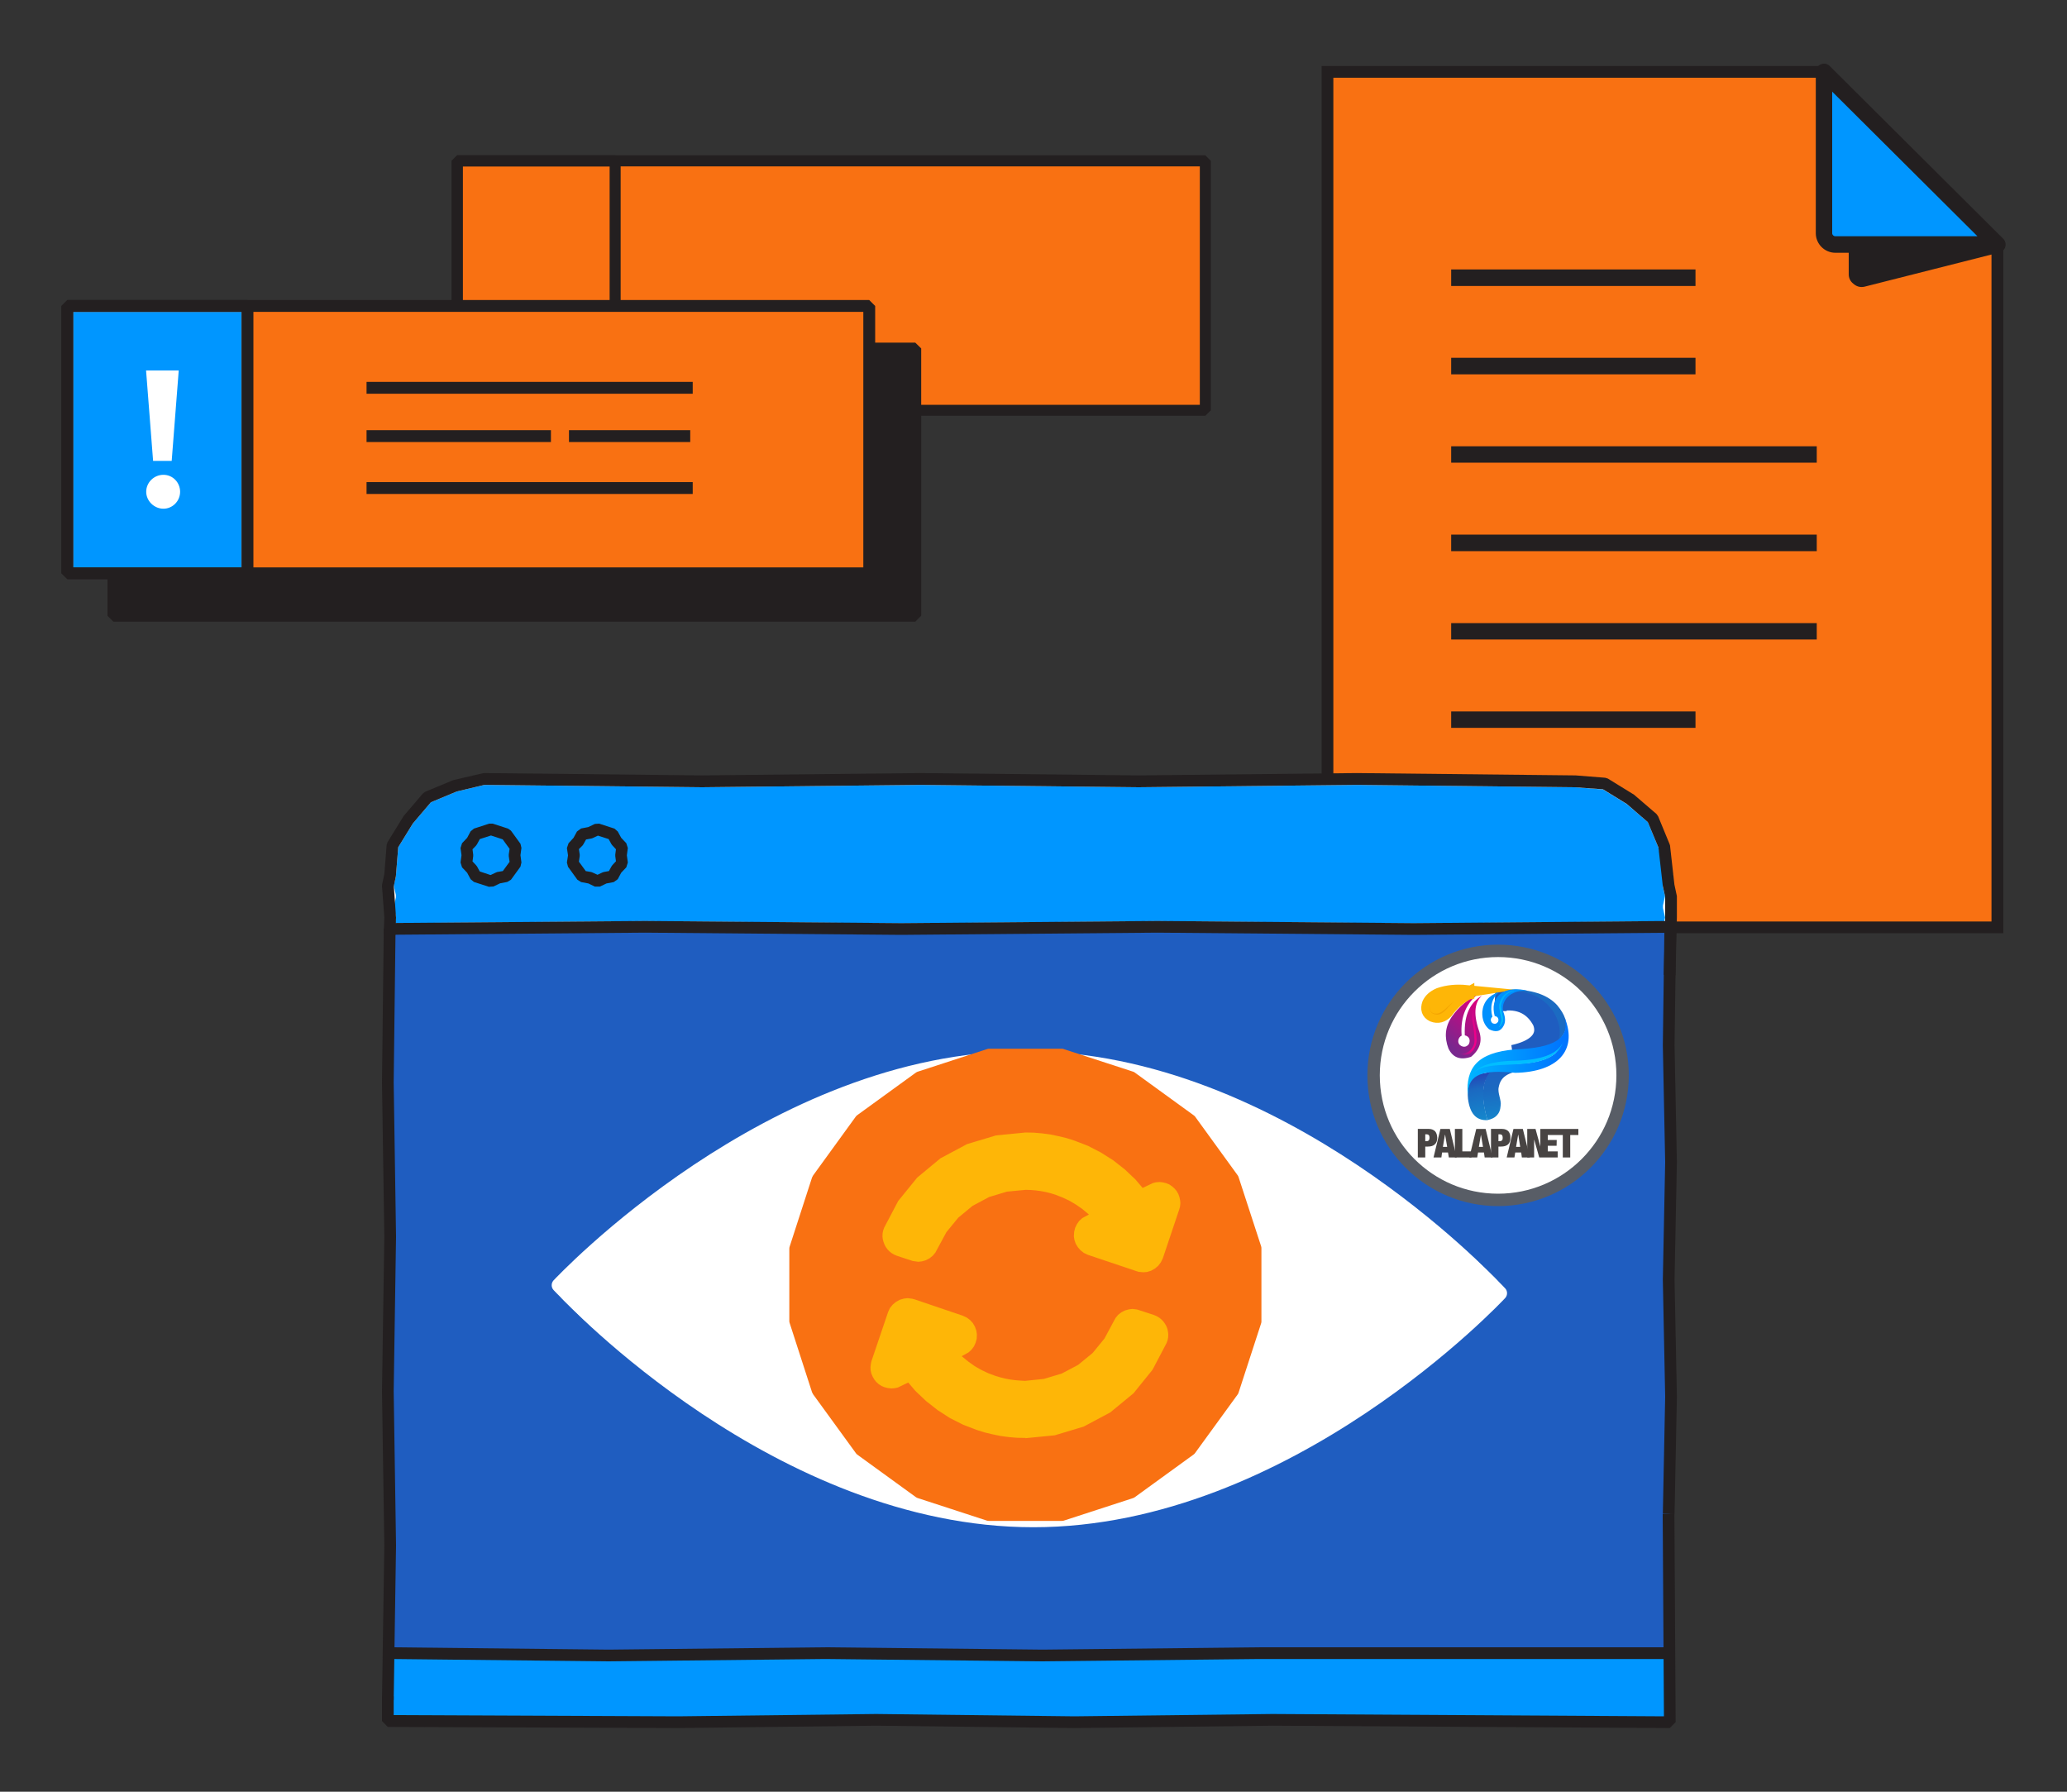 <svg xmlns="http://www.w3.org/2000/svg" xmlns:xlink="http://www.w3.org/1999/xlink" xmlns:xodm="http://www.corel.com/coreldraw/odm/2003" xml:space="preserve" width="150px" height="130px" style="shape-rendering:geometricPrecision; text-rendering:geometricPrecision; image-rendering:optimizeQuality; fill-rule:evenodd; clip-rule:evenodd" viewBox="0 0 150 130"><rect x="0" y="0" width="150" height="130" fill="#333333" stroke="none"/> <defs>  <style type="text/css">       .str0 {stroke:#585D66;stroke-width:0.9;stroke-miterlimit:22.926}    .str1 {stroke:#1F5DC0;stroke-width:0.9;stroke-miterlimit:10}    .str2 {stroke:#FEB607;stroke-width:0.9;stroke-miterlimit:22.926}    .str3 {stroke:#00C8F8;stroke-width:0.02;stroke-miterlimit:22.926}    .fil18 {fill:none}    .fil21 {fill:#484443}    .fil16 {fill:#0090FD}    .fil20 {fill:#01BEFF}    .fil8 {fill:#1B6BC2}    .fil9 {fill:#1F5DC0}    .fil12 {fill:#F4A502}    .fil22 {fill:#484443;fill-rule:nonzero}    .fil2 {fill:#0096FF;fill-rule:nonzero}    .fil4 {fill:#1F5DC0;fill-rule:nonzero}    .fil1 {fill:#231F20;fill-rule:nonzero}    .fil0 {fill:#F97112;fill-rule:nonzero}    .fil5 {fill:#FEB607;fill-rule:nonzero}    .fil3 {fill:white;fill-rule:nonzero}    .fil6 {fill:white}    .fil13 {fill:url(#id0)}    .fil7 {fill:url(#id1)}    .fil14 {fill:url(#id2)}    .fil10 {fill:url(#id3)}    .fil11 {fill:url(#id4)}    .fil17 {fill:url(#id5)}    .fil19 {fill:url(#id6)}    .fil15 {fill:url(#id7)}     </style>  <linearGradient id="id0" gradientUnits="userSpaceOnUse" x1="105.33" y1="75.37" x2="107.31" y2="74.16">   <stop offset="0" style="stop-opacity:1; stop-color:#81258F"></stop>   <stop offset="0.4" style="stop-opacity:1; stop-color:#F1008C"></stop>   <stop offset="0.749" style="stop-opacity:1; stop-color:#EB0089"></stop>   <stop offset="1" style="stop-opacity:1; stop-color:#D0088B"></stop>  </linearGradient>  <linearGradient id="id1" gradientUnits="userSpaceOnUse" x1="109.01" y1="77.67" x2="109.44" y2="81.25">   <stop offset="0" style="stop-opacity:1; stop-color:#1D62C2"></stop>   <stop offset="0.349" style="stop-opacity:1; stop-color:#1B69C1"></stop>   <stop offset="1" style="stop-opacity:1; stop-color:#1586CC"></stop>  </linearGradient>  <linearGradient id="id2" gradientUnits="userSpaceOnUse" x1="106.95" y1="77.86" x2="107.71" y2="81.15">   <stop offset="0" style="stop-opacity:1; stop-color:#2540B5"></stop>   <stop offset="0.349" style="stop-opacity:1; stop-color:#1B69C1"></stop>   <stop offset="1" style="stop-opacity:1; stop-color:#1586CC"></stop>  </linearGradient>  <linearGradient id="id3" gradientUnits="userSpaceOnUse" x1="105" y1="75.69" x2="107.5" y2="73.02">   <stop offset="0" style="stop-opacity:1; stop-color:#78288E"></stop>   <stop offset="1" style="stop-opacity:1; stop-color:#D9007E"></stop>  </linearGradient>  <linearGradient id="id4" gradientUnits="userSpaceOnUse" x1="104.64" y1="73.69" x2="105.55" y2="71.91">   <stop offset="0" style="stop-opacity:1; stop-color:#F73B1D"></stop>   <stop offset="0.271" style="stop-opacity:1; stop-color:#F5381B"></stop>   <stop offset="1" style="stop-opacity:1; stop-color:#FFC804"></stop>  </linearGradient>  <linearGradient id="id5" gradientUnits="userSpaceOnUse" x1="108.74" y1="73.47" x2="109.98" y2="72.92">   <stop offset="0" style="stop-opacity:1; stop-color:#00C7F7"></stop>   <stop offset="1" style="stop-opacity:1; stop-color:#008FFD"></stop>  </linearGradient>  <linearGradient id="id6" gradientUnits="userSpaceOnUse" x1="106.62" y1="76.69" x2="113.35" y2="76.69">   <stop offset="0" style="stop-opacity:1; stop-color:#00B4FF"></stop>   <stop offset="1" style="stop-opacity:1; stop-color:#0075FF"></stop>  </linearGradient>  <linearGradient id="id7" gradientUnits="userSpaceOnUse" xlink:href="#id6" x1="106.59" y1="76.6" x2="113.26" y2="76.6">  </linearGradient> </defs> <g id="Layer_x0020_1">    <g id="_105553153497888">   <polygon class="fil0" points="87.47,29.76 33.18,29.76 33.18,11.67 87.47,11.67 87.47,29.77 "></polygon>   <path class="fil1" d="M87.47 30.17l-54.29 0 -0.4 -0.4 0 -18.1 0.4 -0.4 54.29 0 0.4 0.4 0 18.1 -0.4 0.4zm-53.89 -0.8l53.49 0 0 -17.3 -53.49 0 0 17.3z"></path>   <g>    <path class="fil1" d="M44.64 11.27l0.4 0.4 0 18.1 -0.4 0.4 -11.46 0 -0.4 -0.4 0 -18.1 0.4 -0.4 11.46 0zm-11.06 18.1l10.66 0 0 -17.3 -10.66 0 0 17.3z"></path>   </g>   <polygon class="fil1" points="66.42,44.67 8.23,44.67 8.23,25.28 66.42,25.28 "></polygon>   <path class="fil1" d="M66.42 45.11l-58.19 0 -0.43 -0.43 0 -19.4 0.43 -0.42 58.19 0 0.43 0.42 0 19.4 -0.43 0.43zm-57.76 -0.86l57.33 0 0 -18.54 -57.33 0 0 18.54z"></path>   <polygon class="fil0" points="63.08,41.59 4.89,41.59 4.89,22.2 63.08,22.2 "></polygon>   <path class="fil1" d="M63.08 42.02l-58.19 0 -0.43 -0.42 0 -19.4 0.43 -0.43 58.19 0 0.43 0.43 0 19.4 -0.43 0.42zm-57.77 -0.85l57.34 0 0 -18.54 -57.34 0 0 18.54z"></path>   <polygon class="fil2" points="17.53,22.63 5.31,22.63 5.31,41.17 17.53,41.17 "></polygon>   <g>    <path class="fil1" d="M17.96 21.77l0.43 0.43 0 19.39 -0.43 0.43 -13.07 0 -0.43 -0.43 0 -19.39 0.43 -0.43 13.07 0zm-12.65 19.4l12.22 0 0 -18.54 -12.22 0 0 18.54zm21.29 -13.46l23.67 0 0 0.86 -23.67 0 0 -0.86zm0 7.27l23.67 0 0 0.86 -23.67 0 0 -0.86zm0 -3.77l13.38 0 0 0.86 -13.38 0 0 -0.86zm14.69 0l8.8 0 0 0.86 -8.8 0 0 -0.86z"></path>   </g>   <path class="fil3" d="M10.6 26.88l2.37 0 -0.51 6.56 -1.35 0 -0.51 -6.56zm0.01 8.8c0,-0.67 0.56,-1.23 1.25,-1.23 0.68,0 1.21,0.56 1.21,1.23 0,0.68 -0.55,1.23 -1.21,1.23 -0.67,0 -1.25,-0.56 -1.25,-1.23z"></path>   <polygon class="fil0" points="144.95,67.28 96.33,67.28 96.33,5.21 132.37,5.21 134.46,7.3 136.56,9.39 138.65,11.48 140.75,13.56 142.85,15.65 144.95,17.74 144.95,67.29 "></polygon>   <path class="fil1" d="M145.38 67.71l-49.47 0 0 -62.92 36.64 0 12.83 12.77 0 50.15zm-48.62 -0.85l47.76 0 0 -48.94 -12.33 -12.28 -35.43 0 0 61.22z"></path>   <polygon class="fil1" points="134.75,20.32 136.45,19.89 138.15,19.46 139.85,19.03 141.55,18.6 143.25,18.17 144.95,17.74 143.25,16.05 141.55,14.37 139.85,12.68 138.15,10.99 136.45,9.29 134.75,7.6 "></polygon>   <path class="fil1" d="M134.57 20.65l-0.08 -0.07c-0.21,-0.16 -0.33,-0.41 -0.33,-0.67l0 -12.31 0.73 -0.42 10.2 10.14 0.01 1 -9.79 2.48c-0.26,0.06 -0.53,0.01 -0.73,-0.15l-0.01 0zm0.78 -11.62l0 10.53 8.44 -2.13 -8.44 -8.4z"></path>   <path class="fil2" d="M133.19 17.74l11.76 0 -2.09 -2.08 -2.1 -2.09 -2.09 -2.09 -2.1 -2.08 -2.1 -2.09 -2.1 -2.1 0 11.71c0,0.45 0.37,0.82 0.82,0.82l0 0z"></path>   <path class="fil1" d="M144.95 18.34l-11.76 0c-0.78,0 -1.42,-0.64 -1.42,-1.42l0 -11.71c0,-0.24 0.15,-0.45 0.37,-0.54 0.22,-0.1 0.47,-0.05 0.64,0.12l12.59 12.53c0.17,0.17 0.22,0.43 0.13,0.65 -0.09,0.23 -0.31,0.38 -0.55,0.38l0 -0.01zm-11.99 -11.69l0 10.27c0,0.12 0.1,0.22 0.23,0.22l10.31 0 -10.54 -10.49 0 0z"></path>   <polygon class="fil1" points="123.04,19.55 105.31,19.55 105.31,20.75 123.04,20.75 "></polygon>   <polygon class="fil1" points="123.04,25.96 105.31,25.96 105.31,27.16 123.04,27.16 "></polygon>   <polygon class="fil1" points="123.04,51.62 105.31,51.62 105.31,52.81 123.04,52.81 "></polygon>   <polygon class="fil1" points="131.84,32.38 105.31,32.38 105.31,33.57 131.84,33.57 "></polygon>   <polygon class="fil1" points="131.84,38.79 105.31,38.79 105.31,39.99 131.84,39.99 "></polygon>   <polygon class="fil1" points="131.84,45.21 105.31,45.21 105.31,46.4 131.84,46.4 "></polygon>   <polygon class="fil3" points="83.99,67.39 65.42,67.56 46.81,67.39 27.95,67.55 28.16,66.59 28.16,66.53 28,65.79 28.16,65.05 28.16,65 28,64.26 28.17,63.49 28.34,61.29 29.49,59.41 30.92,57.73 32.95,56.89 35.08,56.38 50.95,56.55 66.77,56.38 82.63,56.55 98.45,56.38 114.31,56.55 116.5,56.72 118.38,57.87 120.05,59.31 120.89,61.34 121.4,63.48 121.24,64.22 121.24,64.28 121.4,65.02 121.24,65.76 121.24,65.82 121.4,66.56 121.22,67.39 102.58,67.55 83.98,67.38 "></polygon>   <polygon class="fil2" points="120.83,66.56 120.68,65.88 120.68,65.7 120.83,65.02 120.68,64.35 120.68,64.16 120.83,63.49 120.36,61.52 119.58,59.65 118.05,58.34 116.33,57.28 114.29,57.12 98.47,56.95 82.63,57.12 66.78,56.95 50.95,57.12 35.15,56.95 33.14,57.43 31.27,58.21 29.96,59.75 28.9,61.47 28.73,63.58 28.58,64.26 28.73,64.94 28.73,65.12 28.58,65.8 28.73,66.48 28.73,66.66 28.66,66.98 46.81,66.83 65.41,67 83.99,66.83 102.59,67 120.77,66.84 120.83,66.57 "></polygon>   <path class="fil4" d="M28.01 120.08l0.12 -7.95 -0.17 -11.17 0.17 -11.24 -0.17 -11.17 0.12 -10.7 0.02 -0.59 18.67 -0.15 18.6 0.16 18.57 -0.16 18.61 0.16 18.76 -0.16 -0.12 8.74 0.17 8.47 -0.17 8.54 0.17 8.47 -0.17 8.53 0.06 10.23 -93.24 0 0 -0.01zm55.9 -32.95l0.17 -0.24 -0.04 -0.3 -0.13 0.54 0 0z"></path>   <path class="fil2" d="M92.3 124.93l-14.37 0.17 -14.4 -0.17 -14.36 0.17 -21.21 -0.09 0 -1.66 0.05 -3.55 16.11 0.17 14.46 -0.15 5.29 0.04 1.9 0.01 9.84 0.1 15.73 -0.16 29.9 0 0.04 5.29 -28.98 -0.17 0 0zm-47.69 -62.93l0.05 -0.38 -0.27 -0.28 -0.06 -0.09 -0.2 -0.37 -0.78 -0.26 -0.38 0.18 -0.11 0.04 -0.37 0.06 -0.19 0.34 -0.06 0.1 -0.27 0.27 0.05 0.39 0 0.11 -0.05 0.41 0.49 0.67 0.4 0.08 0.11 0.03 0.35 0.17 0.35 -0.17 0.1 -0.03 0.38 -0.07 0.18 -0.34 0.07 -0.09 0.26 -0.28 -0.05 -0.38 0 -0.11 0 0zm-10.31 0c0.01,0.07 -0.04,0.41 -0.05,0.49 0.19,0.17 0.42,0.5 0.53,0.74l0.78 0.25c0.23,-0.14 0.63,-0.26 0.9,-0.29l0.48 -0.66c-0.06,-0.27 -0.06,-0.68 0,-0.95l-0.5 -0.69 -0.85 -0.27 -0.81 0.26c-0.1,0.24 -0.33,0.57 -0.53,0.74l0.05 0.38 0 0z"></path>   <polygon class="fil1" points="28.57,123.35 27.72,123.34 27.89,112.14 27.72,100.94 27.89,89.73 27.72,78.54 27.85,67.39 28.27,66.97 46.81,66.82 65.41,66.98 83.99,66.82 102.59,66.98 121.21,66.82 121.64,67.25 121.52,75.83 121.69,84.32 121.52,92.85 121.69,101.33 121.52,109.86 120.67,109.84 120.84,101.33 120.67,92.85 120.84,84.32 120.67,75.84 120.78,67.68 102.59,67.83 83.99,67.67 65.41,67.83 46.82,67.67 28.7,67.82 28.57,78.53 28.74,89.73 28.57,100.94 28.74,112.13 28.57,123.35 "></polygon>   <polygon class="fil1" points="75.65,120.54 59.9,120.37 44.16,120.54 28.41,120.37 28.42,119.52 44.16,119.69 59.9,119.52 75.66,119.69 91.4,119.52 121.18,119.52 121.18,120.37 91.4,120.37 75.66,120.54 "></polygon>   <polygon class="fil1" points="121.18,125.38 92.35,125.21 77.97,125.38 63.58,125.21 49.21,125.38 28.14,125.3 27.72,124.87 27.72,123.08 28.57,123.08 28.57,124.44 49.21,124.53 63.58,124.36 77.97,124.53 92.34,124.36 120.75,124.53 120.66,109.86 121.51,109.86 121.6,124.95 121.17,125.38 "></polygon>   <polygon class="fil1" points="121.59,70.76 120.74,70.74 120.84,66.55 120.84,65.06 120.67,64.3 120.35,61.49 119.58,59.65 118.05,58.33 116.33,57.27 114.29,57.12 98.47,56.95 82.63,57.12 66.78,56.95 50.95,57.12 35.15,56.95 33.14,57.43 31.27,58.21 29.96,59.75 28.9,61.47 28.73,63.58 28.58,64.29 28.74,66.58 28.69,67.86 27.84,67.83 27.89,66.57 27.72,64.28 27.73,64.16 27.89,63.42 28.06,61.3 28.12,61.11 29.29,59.21 30.69,57.57 30.85,57.45 32.9,56.6 35.1,56.09 50.94,56.26 66.77,56.09 82.63,56.26 98.46,56.09 114.34,56.26 116.49,56.43 116.68,56.49 118.58,57.66 120.21,59.06 120.33,59.23 121.15,61.22 121.19,61.33 121.51,64.18 121.69,65.02 121.69,66.55 121.59,70.75 "></polygon>   <path class="fil1" d="M35.5 64.35l-1.11 -0.36 -0.24 -0.2 -0.25 -0.47 -0.37 -0.39 -0.11 -0.35 0.07 -0.53 -0.07 -0.52 0.11 -0.35 0.37 -0.39 0.25 -0.47 0.24 -0.2 1.11 -0.36 0.26 0 1.11 0.36 0.21 0.15 0.69 0.95 0.07 0.3 -0.07 0.53 0.07 0.53 -0.07 0.3 -0.69 0.95 -0.27 0.16 -0.52 0.1 -0.48 0.23 -0.31 0.02 0 0.01zm-0.68 -1.12l0.78 0.26 0.38 -0.18 0.1 -0.04 0.41 -0.07 0.49 -0.67 -0.06 -0.41 0 -0.12 0.06 -0.41 -0.5 -0.69 -0.85 -0.28 -0.81 0.26 -0.2 0.37 -0.07 0.1 -0.26 0.27 0.05 0.39 0 0.11 -0.05 0.38 0.26 0.28 0.07 0.09 0.2 0.37 0 -0.01zm8.72 1.1l-0.37 0 -0.47 -0.23 -0.53 -0.1 -0.27 -0.17 -0.68 -0.94 -0.08 -0.31 0.08 -0.52 -0.08 -0.53 0.12 -0.35 0.36 -0.39 0.25 -0.46 0.3 -0.22 0.52 -0.1 0.48 -0.23 0.31 -0.02 1.11 0.36 0.24 0.21 0.25 0.46 0.37 0.39 0.11 0.35 -0.07 0.53 0.07 0.52 -0.11 0.35 -0.37 0.39 -0.25 0.47 -0.29 0.21 -0.53 0.1 -0.48 0.23 0.01 0zm-1.05 -1.13l0.41 0.07 0.11 0.04 0.35 0.16 0.34 -0.16 0.11 -0.04 0.38 -0.07 0.18 -0.33 0.07 -0.1 0.26 -0.28 -0.05 -0.37 0 -0.12 0.05 -0.38 -0.26 -0.28 -0.07 -0.09 -0.2 -0.37 -0.78 -0.25 -0.38 0.18 -0.1 0.03 -0.38 0.07 -0.19 0.34 -0.06 0.09 -0.27 0.27 0.06 0.39 0 0.11 -0.06 0.41 0.49 0.67 -0.01 0.01z"></path>   <path class="fil1" d="M108.85 93.83c0,0 -15.16,16.46 -33.86,16.46 -18.7,0 -33.86,-16.46 -33.86,-16.46 0,0 15.16,-16.46 33.86,-16.46 18.7,0 33.86,16.46 33.86,16.46z"></path>   <path class="fil3" d="M74.99 110.81c-18.71,0 -34.09,-16.47 -34.24,-16.63 -0.18,-0.2 -0.18,-0.51 0,-0.7 0.16,-0.17 15.53,-16.63 34.24,-16.63 18.71,0 34.09,16.46 34.24,16.63 0.18,0.19 0.18,0.5 0,0.7 -0.15,0.16 -15.53,16.63 -34.24,16.63zm-33.14 -16.98c2.33,2.37 16.4,15.95 33.14,15.95 16.75,0 30.82,-13.58 33.15,-15.95 -2.33,-2.37 -16.4,-15.95 -33.15,-15.95 -16.74,0 -30.81,13.58 -33.14,15.95z"></path>   <path class="fil3" d="M108.27 93.25c0,0 -15.16,16.46 -33.86,16.46 -18.7,0 -33.86,-16.46 -33.86,-16.46 0,0 15.16,-16.46 33.86,-16.46 18.7,0 33.86,16.46 33.86,16.46z"></path>   <path class="fil3" d="M74.41 110.23c-18.71,0 -34.08,-16.47 -34.24,-16.63 -0.18,-0.2 -0.18,-0.5 0,-0.7 0.16,-0.16 15.53,-16.63 34.24,-16.63 18.71,0 34.09,16.47 34.24,16.63 0.18,0.2 0.18,0.5 0,0.7 -0.15,0.16 -15.53,16.63 -34.24,16.63zm-33.14 -16.98c2.33,2.37 16.4,15.95 33.15,15.95 16.74,0 30.81,-13.58 33.14,-15.95 -2.32,-2.37 -16.4,-15.95 -33.14,-15.95 -16.75,0 -30.82,13.58 -33.15,15.95z"></path>   <polygon class="fil0" points="71.78,109.84 66.77,108.21 62.52,105.12 59.42,100.86 57.8,95.85 57.8,90.59 59.42,85.58 62.52,81.32 66.77,78.23 71.78,76.6 77.04,76.6 82.05,78.23 86.31,81.32 89.4,85.58 91.03,90.59 91.03,95.85 89.4,100.86 86.31,105.12 82.05,108.21 77.04,109.84 "></polygon>   <path class="fil0" d="M77.04 110.35l-5.26 0c-0.05,0 -0.1,0 -0.16,-0.02l-5 -1.63c-0.05,-0.01 -0.1,-0.04 -0.15,-0.07l-4.26 -3.09c-0.04,-0.03 -0.08,-0.07 -0.11,-0.12l-3.09 -4.25c-0.03,-0.05 -0.06,-0.1 -0.08,-0.15l-1.62 -5.01c-0.02,-0.05 -0.03,-0.1 -0.03,-0.15l0 -5.27c0,-0.05 0.01,-0.1 0.03,-0.16l1.62 -5c0.02,-0.05 0.05,-0.1 0.08,-0.15l3.09 -4.26c0.03,-0.04 0.07,-0.08 0.11,-0.11l4.26 -3.09c0.05,-0.03 0.1,-0.06 0.15,-0.07l5 -1.63c0.06,-0.02 0.11,-0.03 0.16,-0.03l5.26 0c0.06,0 0.11,0.01 0.16,0.03l5.01 1.63c0.05,0.01 0.1,0.04 0.14,0.07l4.26 3.09c0.05,0.03 0.09,0.07 0.12,0.11l3.09 4.26c0.03,0.05 0.06,0.1 0.07,0.15l1.63 5c0.02,0.06 0.02,0.11 0.02,0.16l0 5.27c0,0.05 0,0.1 -0.02,0.15l-1.63 5.01c-0.01,0.05 -0.04,0.1 -0.07,0.15l-3.09 4.25c-0.03,0.05 -0.08,0.09 -0.12,0.12l-4.26 3.09c-0.04,0.03 -0.09,0.06 -0.14,0.07l-5.01 1.63c-0.05,0.02 -0.1,0.02 -0.16,0.02zm-5.18 -1.03l5.11 0 4.85 -1.57 4.12 -3 3 -4.13 1.57 -4.85 0 -5.1 -1.57 -4.85 -3 -4.12 -4.12 -3 -4.85 -1.58 -5.11 0 -4.85 1.58 -4.12 3 -3 4.12 -1.57 4.85 0 5.1 1.57 4.85 3 4.13 4.12 3 4.85 1.57z"></path>   <path class="fil5" d="M74.41 103.99l-0.59 -0.02 -0.57 -0.05 -0.58 -0.07 -0.57 -0.11 -0.56 -0.15 -0.56 -0.17 -0.96 -0.38 -0.92 -0.46 -0.87 -0.56 -0.82 -0.64 -0.74 -0.72 -0.68 -0.78 -0.13 0.06 -0.13 0.07 -0.13 0.06 -0.13 0.07 -0.13 0.07 -0.13 0.06 -0.08 0.04 -0.09 0.03 -0.08 0.02 -0.09 0.02 -0.09 0.01 -0.09 0 -0.19 -0.01 -0.18 -0.04 -0.17 -0.08 -0.16 -0.1 -0.14 -0.12 -0.12 -0.14 -0.1 -0.16 -0.06 -0.17 -0.05 -0.18 -0.01 -0.18 0.02 -0.19 0.05 -0.18 0.19 -0.58 0.2 -0.59 0.19 -0.58 0.2 -0.59 0.2 -0.58 0.19 -0.59 0.1 -0.22 0.15 -0.19 0.18 -0.16 0.21 -0.13 0.23 -0.07 0.24 -0.02 0.07 0 0.06 0 0.06 0.01 0.06 0.02 0.06 0.01 0.06 0.02 0.59 0.19 0.59 0.2 0.58 0.2 0.58 0.19 0.59 0.2 0.58 0.19 0.21 0.1 0.19 0.13 0.16 0.17 0.12 0.2 0.08 0.22 0.04 0.22 -0.01 0.23 -0.05 0.23 -0.09 0.21 -0.14 0.19 -0.16 0.15 -0.2 0.12 -0.12 0.06 -0.11 0.06 -0.12 0.06 -0.12 0.06 -0.12 0.06 -0.11 0.06 0.41 0.39 0.44 0.37 0.48 0.33 0.49 0.29 0.52 0.25 0.54 0.2 0.38 0.12 0.38 0.1 0.38 0.07 0.39 0.06 0.39 0.03 0.4 0.01 1.41 -0.14 1.36 -0.41 1.26 -0.67 1.1 -0.9 0.9 -1.1 0.67 -1.25 0.11 -0.21 0.14 -0.18 0.18 -0.15 0.21 -0.11 0.22 -0.07 0.23 -0.02 0.06 0 0.06 0 0.06 0.01 0.07 0.01 0.06 0.01 0.06 0.02 0.18 0.06 0.17 0.06 0.18 0.06 0.18 0.06 0.18 0.05 0.18 0.06 0.15 0.06 0.14 0.09 0.12 0.1 0.12 0.11 0.09 0.13 0.08 0.15 0.05 0.14 0.04 0.16 0.01 0.15 -0.01 0.16 -0.02 0.16 -0.05 0.15 -0.98 1.88 -1.33 1.65 -1.63 1.36 -1.87 1 -2.03 0.62 -2.11 0.21 0.02 0zm8.54 -12.02l-0.07 0 -0.06 -0.01 -0.06 -0.01 -0.06 -0.01 -0.06 -0.02 -0.07 -0.01 -0.58 -0.2 -0.59 -0.2 -0.58 -0.19 -0.59 -0.2 -0.58 -0.19 -0.59 -0.2 -0.2 -0.09 -0.19 -0.14 -0.16 -0.17 -0.12 -0.19 -0.08 -0.22 -0.04 -0.23 0.01 -0.23 0.05 -0.22 0.09 -0.21 0.14 -0.18 0.16 -0.16 0.2 -0.12 0.11 -0.06 0.12 -0.05 0.11 -0.06 0.11 -0.05 0.12 -0.06 0.11 -0.05 -0.41 -0.4 -0.44 -0.37 -0.47 -0.33 -0.5 -0.29 -0.51 -0.25 -0.54 -0.21 -0.38 -0.12 -0.38 -0.1 -0.38 -0.07 -0.39 -0.06 -0.39 -0.03 -0.4 -0.01 -1.41 0.14 -1.36 0.41 -1.26 0.67 -1.1 0.9 -0.9 1.1 -0.67 1.26 -0.11 0.2 -0.15 0.18 -0.18 0.15 -0.2 0.11 -0.22 0.07 -0.23 0.03 -0.06 0 -0.06 -0.01 -0.07 -0.01 -0.06 -0.01 -0.06 -0.01 -0.06 -0.02 -0.18 -0.06 -0.18 -0.06 -0.17 -0.06 -0.18 -0.05 -0.18 -0.06 -0.18 -0.06 -0.15 -0.06 -0.14 -0.08 -0.12 -0.11 -0.12 -0.11 -0.09 -0.13 -0.08 -0.14 -0.05 -0.15 -0.04 -0.16 -0.01 -0.15 0 -0.16 0.03 -0.15 0.05 -0.16 0.98 -1.88 1.33 -1.65 1.63 -1.36 1.87 -1 2.03 -0.62 2.11 -0.2 0.58 0.01 0.58 0.05 0.58 0.08 0.57 0.11 0.56 0.14 0.56 0.17 0.96 0.38 0.92 0.47 0.87 0.56 0.81 0.64 0.75 0.71 0.67 0.79 0.14 -0.07 0.13 -0.06 0.13 -0.07 0.13 -0.07 0.13 -0.06 0.13 -0.07 0.08 -0.03 0.09 -0.03 0.08 -0.03 0.09 -0.02 0.09 -0.01 0.09 0 0.19 0.01 0.18 0.05 0.17 0.07 0.16 0.1 0.14 0.12 0.12 0.14 0.09 0.16 0.07 0.17 0.04 0.18 0.02 0.19 -0.02 0.18 -0.05 0.18 -0.19 0.59 -0.2 0.58 -0.19 0.59 -0.2 0.58 -0.2 0.59 -0.19 0.58 -0.1 0.22 -0.15 0.2 -0.18 0.16 -0.21 0.12 -0.23 0.08 -0.24 0.02 -0.01 -0.02z"></path>   <path class="fil5" d="M74.42 104.33l-0.6 -0.01 -0.6 -0.05 -0.6 -0.08 -0.58 -0.12 -0.59 -0.14 -0.57 -0.18 -0.99 -0.38 -0.95 -0.48 -0.9 -0.58 -0.84 -0.66 -0.77 -0.73 -0.52 -0.61 -0.75 0.36 -0.23 0.05 -0.25 0.02 -0.26 -0.03 -0.23 -0.06 -0.22 -0.09 -0.2 -0.13 -0.18 -0.16 -0.15 -0.19 -0.12 -0.21 -0.09 -0.22 -0.05 -0.23 -0.01 -0.22 0.03 -0.26 0.04 -0.18 1.21 -3.57 0.13 -0.28 0.2 -0.25 0.24 -0.2 0.27 -0.15 0.31 -0.09 0.26 -0.03 0.33 0.04 0.16 0.04 3.51 1.19 0.3 0.14 0.24 0.18 0.2 0.22 0.15 0.26 0.1 0.28 0.04 0.26 -0.01 0.33 -0.08 0.29 -0.12 0.27 -0.18 0.24 -0.22 0.2 -0.49 0.27 0.07 0.06 0.42 0.34 0.45 0.32 0.47 0.27 0.5 0.24 0.51 0.19 0.36 0.11 0.36 0.09 0.36 0.07 0.38 0.05 0.37 0.03 0.35 0.02 1.36 -0.14 1.3 -0.39 1.19 -0.63 1.05 -0.86 0.86 -1.05 0.8 -1.49 0.19 -0.23 0.23 -0.18 0.27 -0.14 0.29 -0.08 0.25 -0.03 0.33 0.04 1.23 0.4 0.21 0.09 0.18 0.11 0.16 0.13 0.14 0.15 0.12 0.17 0.1 0.18 0.07 0.19 0.04 0.2 0.02 0.18 -0.01 0.23 -0.04 0.2 -0.07 0.2 -1.02 1.94 -1.38 1.71 -1.69 1.39 -1.93 1.03 -2.1 0.63 -2.13 0.21 0.01 -0.02zm-8.33 -4.87l0.85 0.98 0.72 0.69 0.79 0.62 0.84 0.54 0.89 0.45 0.93 0.37 0.53 0.16 0.55 0.13 0.55 0.11 0.55 0.08 0.57 0.04 0.54 0.02 2.05 -0.2 1.97 -0.6 1.8 -0.97 1.58 -1.32 1.29 -1.6 0.95 -1.82 0.05 -0.21 0 -0.11 -0.03 -0.22 -0.09 -0.2 -0.15 -0.18 -0.19 -0.13 -1.41 -0.44 -0.18 0.01 -0.16 0.05 -0.14 0.08 -0.13 0.11 -0.1 0.13 -0.8 1.49 -0.95 1.15 -1.16 0.94 -1.32 0.69 -1.42 0.42 -1.44 0.15 -0.42 -0.01 -0.41 -0.04 -0.4 -0.05 -0.4 -0.08 -0.4 -0.1 -0.4 -0.12 -0.55 -0.22 -0.55 -0.26 -0.52 -0.3 -0.49 -0.34 -0.47 -0.38 -0.79 -0.76 1.27 -0.65 0.12 -0.11 0.09 -0.14 0.07 -0.14 0.04 -0.16 0 -0.17 -0.03 -0.16 -0.05 -0.15 -0.09 -0.14 -0.11 -0.11 -0.13 -0.1 -0.18 -0.08 -3.72 -1.21 -0.19 0.02 -0.16 0.05 -0.15 0.08 -0.13 0.12 -0.1 0.14 -0.08 0.17 -1.2 3.62 -0.02 0.13 0.01 0.13 0.03 0.13 0.04 0.12 0.07 0.11 0.09 0.1 0.1 0.09 0.11 0.06 0.12 0.06 0.13 0.03 0.14 0.01 0.25 -0.04 0.89 -0.44 0.24 -0.12 0 0zm16.87 -7.15l-0.33 -0.03 -0.16 -0.05 -3.51 -1.18 -0.3 -0.14 -0.23 -0.18 -0.2 -0.22 -0.16 -0.26 -0.1 -0.28 -0.04 -0.26 0.02 -0.33 0.07 -0.29 0.13 -0.27 0.17 -0.24 0.22 -0.2 0.48 -0.26 -0.07 -0.06 -0.42 -0.35 -0.45 -0.31 -0.47 -0.28 -0.49 -0.23 -0.51 -0.2 -0.35 -0.11 -0.36 -0.09 -0.37 -0.07 -0.37 -0.05 -0.37 -0.03 -0.36 -0.01 -1.36 0.13 -1.29 0.39 -1.2 0.64 -1.04 0.86 -0.86 1.05 -0.8 1.48 -0.19 0.23 -0.24 0.19 -0.27 0.14 -0.28 0.08 -0.26 0.03 -0.41 -0.06 -1.15 -0.38 -0.21 -0.09 -0.18 -0.11 -0.16 -0.13 -0.14 -0.15 -0.12 -0.17 -0.09 -0.18 -0.07 -0.19 -0.05 -0.2 -0.02 -0.18 0.01 -0.23 0.04 -0.2 0.07 -0.2 1.02 -1.94 1.38 -1.7 1.69 -1.4 1.93 -1.03 2.1 -0.63 2.13 -0.21 0.6 0.01 0.6 0.05 0.6 0.08 0.58 0.12 0.59 0.14 0.57 0.18 0.99 0.38 0.95 0.49 0.9 0.57 0.84 0.66 0.77 0.73 0.52 0.61 0.74 -0.35 0.23 -0.06 0.26 -0.02 0.25 0.03 0.24 0.06 0.22 0.09 0.2 0.14 0.18 0.16 0.15 0.18 0.12 0.21 0.08 0.22 0.05 0.24 0.02 0.21 -0.03 0.26 -0.05 0.18 -1.2 3.57 -0.14 0.28 -0.19 0.25 -0.24 0.2 -0.28 0.16 -0.3 0.09 -0.27 0.02zm-3.93 -1.98l0.18 0.08 3.72 1.21 0.19 -0.02 0.16 -0.05 0.15 -0.09 0.13 -0.11 0.1 -0.14 0.08 -0.17 1.21 -3.62 0.01 -0.13 -0.01 -0.13 -0.02 -0.13 -0.05 -0.12 -0.07 -0.11 -0.09 -0.1 -0.1 -0.09 -0.11 -0.07 -0.12 -0.05 -0.13 -0.03 -0.13 -0.01 -0.26 0.04 -0.89 0.43 -0.24 0.12 -0.85 -0.99 -0.72 -0.69 -0.79 -0.61 -0.84 -0.54 -0.89 -0.45 -0.93 -0.36 -0.53 -0.17 -0.55 -0.13 -0.55 -0.11 -0.55 -0.08 -0.57 -0.04 -0.54 -0.02 -2.05 0.21 -1.97 0.59 -1.8 0.97 -1.58 1.32 -1.29 1.6 -0.95 1.82 -0.05 0.21 0 0.11 0.03 0.22 0.09 0.2 0.15 0.18 0.19 0.13 1.42 0.44 0.17 -0.01 0.16 -0.05 0.14 -0.08 0.13 -0.11 0.1 -0.13 0.8 -1.49 0.95 -1.15 1.16 -0.94 1.32 -0.69 1.43 -0.42 1.43 -0.15 0.41 0.02 0.41 0.03 0.41 0.06 0.4 0.07 0.4 0.1 0.39 0.12 0.56 0.22 0.54 0.26 0.52 0.3 0.49 0.35 0.47 0.38 0.78 0.76 -1.25 0.64 -0.12 0.12 -0.1 0.13 -0.06 0.14 -0.04 0.16 0 0.16 0.02 0.16 0.06 0.16 0.09 0.13 0.11 0.12 0.13 0.09 0 0.02z"></path>   <path class="fil5" d="M74.41 104.23l-0.01 0 -0.58 -0.02 -0.59 -0.05 -0.59 -0.08 -0.58 -0.11 -0.58 -0.15 -0.58 -0.17 -0.99 -0.39 -0.94 -0.48 -0.89 -0.57 -0.83 -0.66 -0.76 -0.73 -0.55 -0.64 -0.73 0.35 -0.2 0.07 -0.22 0.03 -0.09 0 -0.02 0 -0.23 -0.02 -0.21 -0.06 -0.21 -0.09 -0.19 -0.12 -0.16 -0.15 -0.14 -0.17 -0.11 -0.19 -0.09 -0.21 -0.05 -0.21 -0.01 -0.19 0 -0.04 0.03 -0.22 0.05 -0.19 1.19 -3.54 0.13 -0.26 0.18 -0.23 0.22 -0.19 0.25 -0.15 0.28 -0.08 0.27 -0.03 0.14 0.01 0.16 0.02 0.14 0.04 3.54 1.2 0.25 0.11 0.22 0.17 0.19 0.21 0.14 0.23 0.09 0.26 0.04 0.28 -0.01 0.27 -0.07 0.27 -0.11 0.25 -0.17 0.22 -0.2 0.19 -0.22 0.13 -0.4 0.2 0.17 0.16 0.43 0.35 0.46 0.32 0.48 0.28 0.5 0.24 0.53 0.2 0.36 0.11 0.37 0.1 0.37 0.07 0.38 0.05 0.38 0.03 0.36 0.01 1.38 -0.13 1.31 -0.4 1.22 -0.65 1.06 -0.87 0.88 -1.06 0.79 -1.48 0.18 -0.21 0.21 -0.18 0.25 -0.13 0.27 -0.08 0.26 -0.02 0.14 0 0.14 0.03 0.15 0.04 1.09 0.37 0.18 0.07 0.16 0.1 0.15 0.12 0.14 0.15 0.11 0.15 0.09 0.18 0.06 0.17 0.05 0.19 0.01 0.19 -0.01 0.19 -0.03 0.18 -0.07 0.19 -1 1.92 -1.37 1.69 -1.67 1.38 -1.91 1.03 -2.08 0.62 -2.13 0.21 0 0zm-3.35 -1.03l0.55 0.17 0.55 0.13 0.56 0.11 0.56 0.08 0.56 0.04 0.56 0.01 2.07 -0.2 1.99 -0.6 1.82 -0.98 1.6 -1.33 1.3 -1.62 0.96 -1.84 0.04 -0.11 0.02 -0.13 0 -0.12 -0.01 -0.12 -0.03 -0.13 -0.04 -0.11 -0.06 -0.12 -0.08 -0.1 -0.09 -0.09 -0.1 -0.08 -0.11 -0.07 -0.13 -0.05 -1.21 -0.39 -0.13 -0.01 -0.19 0.02 -0.18 0.05 -0.16 0.09 -0.14 0.12 -0.12 0.15 -0.79 1.48 -0.94 1.13 -1.14 0.93 -1.3 0.68 -1.4 0.42 -1.45 0.14 -0.39 -0.01 -0.4 -0.03 -0.4 -0.06 -0.4 -0.07 -0.4 -0.1 -0.39 -0.12 -0.57 -0.22 -0.53 -0.26 -0.51 -0.3 -0.49 -0.34 -0.46 -0.38 -0.41 -0.4 0.06 -0.38 0.68 -0.35 0.16 -0.1 0.14 -0.12 0.11 -0.15 0.07 -0.17 0.04 -0.18 0.01 -0.18 -0.03 -0.19 -0.07 -0.17 -0.09 -0.15 -0.13 -0.14 -0.14 -0.1 -0.18 -0.08 -3.66 -1.22 -0.13 -0.01 -0.2 0.02 -0.19 0.06 -0.17 0.09 -0.14 0.13 -0.11 0.16 -0.09 0.19 -1.18 3.48 -0.03 0.16 -0.02 0.14 0.01 0.15 0.04 0.15 0.05 0.13 0.08 0.13 0.09 0.11 0.12 0.1 0.12 0.08 0.14 0.06 0.15 0.03 0.15 0.02 0.14 -0.01 0.13 -0.04 0.14 -0.06 0.78 -0.38 0.29 0.06 0.66 0.77 0.73 0.7 0.8 0.63 0.85 0.54 0.9 0.46 0.94 0.37 -0.01 0zm11.88 -10.99l-0.14 -0.01 -0.15 -0.03 -0.15 -0.04 -3.53 -1.19 -0.25 -0.12 -0.23 -0.16 -0.18 -0.21 -0.14 -0.24 -0.1 -0.26 -0.04 -0.27 0.02 -0.27 0.06 -0.27 0.12 -0.25 0.16 -0.23 0.21 -0.18 0.21 -0.14 0.39 -0.19 -0.17 -0.16 -0.43 -0.35 -0.45 -0.32 -0.48 -0.28 -0.5 -0.24 -0.52 -0.2 -0.36 -0.11 -0.37 -0.1 -0.37 -0.07 -0.38 -0.05 -0.38 -0.03 -0.36 -0.01 -1.38 0.13 -1.32 0.4 -1.21 0.64 -1.06 0.87 -0.88 1.07 -0.79 1.48 -0.18 0.21 -0.22 0.17 -0.24 0.14 -0.27 0.08 -0.26 0.02 -0.14 -0.01 -0.15 -0.02 -0.14 -0.04 -1.09 -0.37 -0.18 -0.08 -0.16 -0.1 -0.16 -0.12 -0.13 -0.14 -0.11 -0.16 -0.09 -0.17 -0.07 -0.18 -0.04 -0.18 -0.02 -0.19 0.01 -0.19 0.04 -0.19 0.06 -0.18 1.01 -1.93 1.36 -1.68 1.68 -1.39 1.91 -1.02 2.07 -0.63 2.14 -0.2 0.58 0.01 0.6 0.05 0.58 0.08 0.59 0.11 0.57 0.15 0.59 0.18 0.98 0.38 0.94 0.48 0.89 0.57 0.83 0.66 0.77 0.73 0.55 0.64 0.72 -0.35 0.21 -0.07 0.21 -0.03 0.09 0 0.03 0 0.22 0.02 0.22 0.06 0.2 0.09 0.19 0.12 0.16 0.15 0.15 0.17 0.11 0.19 0.08 0.21 0.05 0.21 0.01 0.19 0 0.04 -0.02 0.22 -0.06 0.19 -1.19 3.54 -0.12 0.26 -0.18 0.24 -0.22 0.18 -0.26 0.15 -0.28 0.08 -0.27 0.03 0 0.01zm-3.79 -1.71l3.65 1.22 0.14 0.01 0.2 -0.02 0.19 -0.06 0.17 -0.1 0.14 -0.13 0.11 -0.15 0.09 -0.19 1.18 -3.49 0.03 -0.15 0.02 -0.15 -0.01 -0.14 -0.04 -0.15 -0.05 -0.14 -0.08 -0.12 -0.09 -0.12 -0.12 -0.09 -0.12 -0.08 -0.14 -0.06 -0.15 -0.04 -0.15 -0.01 -0.14 0.01 -0.14 0.03 -0.14 0.06 -0.77 0.39 -0.29 -0.06 -0.66 -0.78 -0.73 -0.7 -0.8 -0.62 -0.85 -0.54 -0.9 -0.46 -0.94 -0.37 -0.55 -0.17 -0.55 -0.13 -0.56 -0.11 -0.56 -0.08 -0.56 -0.04 -0.56 -0.01 -2.07 0.2 -1.99 0.6 -1.82 0.98 -1.6 1.33 -1.3 1.62 -0.96 1.84 -0.04 0.11 -0.02 0.13 0 0.12 0.01 0.12 0.03 0.13 0.04 0.11 0.06 0.12 0.08 0.1 0.09 0.09 0.1 0.08 0.11 0.07 0.13 0.05 1.21 0.39 0.13 0.01 0.19 -0.02 0.18 -0.05 0.16 -0.09 0.14 -0.12 0.12 -0.15 0.79 -1.47 0.94 -1.14 1.14 -0.93 1.29 -0.68 1.41 -0.42 1.45 -0.14 0.39 0.01 0.4 0.03 0.4 0.06 0.4 0.07 0.4 0.1 0.4 0.13 0.55 0.21 0.53 0.26 0.52 0.3 0.48 0.34 0.46 0.38 0.41 0.4 -0.06 0.39 -0.67 0.33 -0.17 0.1 -0.13 0.13 -0.11 0.14 -0.07 0.17 -0.04 0.18 -0.01 0.18 0.03 0.19 0.07 0.17 0.09 0.15 0.13 0.14 0.15 0.1 0.17 0.08 0.01 0.01z"></path>   <g>    <path class="fil6 str0" d="M108.71 68.99c4.99,0 9.04,4.04 9.04,9.03 0,4.99 -4.05,9.04 -9.04,9.04 -4.99,0 -9.03,-4.05 -9.03,-9.04 0,-4.99 4.04,-9.03 9.03,-9.03z"></path>    <g id="_105553153507456">     <path class="fil7" d="M108.1 77.68l2.55 -0.03c-1.32,0.14 -1.76,0.54 -1.89,1.23 -0.1,0.42 0.21,0.95 0.14,1.34 -0.04,0.65 -0.42,0.94 -0.96,1.05 -0.39,-1.31 -0.5,-2.55 0.16,-3.59z"></path>     <path class="fil8" d="M112.17 76.04c1.57,-0.72 1.99,-1.72 0.83,-3.11 -0.63,-0.69 -1.64,-1.09 -3.1,-1.13l-0.79 0.53c1.37,-0.05 2.41,0.28 3.07,1.23 0.72,1.04 0.62,1.81 -0.01,2.48z"></path>     <path class="fil9 str1" d="M108.91 72.91c1.31,-0.2 2.22,0.26 2.77,1.3 0.41,1.02 -0.38,1.73 -1.91,2.06l2.4 -0.23c0.6,-0.55 0.81,-1.26 0.22,-2.32 -0.69,-1.12 -1.9,-1.49 -3.45,-1.38l-0.03 0.57z"></path>     <path class="fil10" d="M107.54 72.24c-0.48,0.45 -0.65,1.19 -0.24,2.46 0.31,0.79 0.11,1.44 -0.55,1.98 -0.78,0.26 -1.32,0.06 -1.64,-0.61 -0.3,-0.8 -0.25,-1.57 0.24,-2.29 0.52,-0.75 1.2,-1.29 1.97,-1.71 -0.85,0.66 -1.36,1.61 -1.25,3.07 -0.24,0.11 -0.35,0.49 -0.12,0.69 0.27,0.21 0.52,0.11 0.65,-0.09 0.12,-0.27 0.03,-0.55 -0.3,-0.62 -0.07,-1.6 0.46,-2.41 1.24,-2.88z"></path>     <path class="fil11 str2" d="M106.54 72.07c-0.58,0.32 -1.11,0.75 -1.56,1.37 -0.29,0.3 -0.62,0.41 -1.03,0.25 -0.35,-0.18 -0.44,-0.48 -0.3,-0.88 0.12,-0.27 0.36,-0.51 0.78,-0.69 0.61,-0.21 1.27,-0.27 1.99,-0.2 -0.75,0.12 -1.44,0.36 -1.93,0.82 -0.43,-0.16 -0.56,0.42 -0.21,0.52 0.27,0.05 0.42,-0.17 0.33,-0.41 0.55,-0.46 1.21,-0.67 1.93,-0.78z"></path>     <path class="fil12" d="M103.76 73c-0.02,0.35 0.11,0.57 0.53,0.54 0.41,-0.05 0.72,-0.52 1.23,-0.88 -0.48,0.4 -0.69,0.91 -1.21,0.96 -0.42,-0.02 -0.6,-0.23 -0.55,-0.62z"></path>     <path class="fil13" d="M106.97 73.07c-0.14,0.74 0.17,1.47 0.19,2.38 -0.01,0.37 -0.16,0.7 -0.46,0.98 -0.43,0.22 -0.82,0.14 -1.21,-0.22 0.4,0.26 0.78,0.3 1.13,0.06 0.27,-0.25 0.41,-0.5 0.38,-0.85 -0.01,-0.41 -0.05,-0.88 -0.15,-1.32 -0.05,-0.33 0,-0.67 0.12,-1.03z"></path>     <path class="fil14" d="M106.92 78.01c-0.37,0.43 -0.45,1.06 -0.39,1.71 0.13,1.02 0.56,1.6 1.41,1.55 -0.37,-1.34 -0.49,-2.56 0.18,-3.49l-1.2 0.23z"></path>     <path class="fil15" d="M106.52 79.32c0.06,-1.39 1.11,-1.72 3.44,-1.48 3.07,-0.06 4.52,-1.61 3.61,-3.95 0.39,2.3 -0.93,3.22 -3.44,3.29 -2.85,-0.2 -3.69,0.62 -3.61,2.14z"></path>     <path class="fil16" d="M108.77 71.98c-0.72,0.24 -1.13,0.71 -1.2,1.43 -0.03,0.59 0.17,0.99 0.49,1.27 0.47,0.23 0.84,0.19 1.07,-0.28 0.14,-0.28 0.11,-0.63 -0.06,-1.05 -0.13,-0.94 0.78,-1.57 1.8,-1.46 -0.72,-0.19 -1.48,-0.16 -1.95,0.19 -0.53,0.41 -0.63,0.98 -0.45,1.64 0.21,0.02 0.33,0.21 0.24,0.42 -0.1,0.14 -0.22,0.18 -0.4,0.1 -0.14,-0.11 -0.18,-0.32 -0.01,-0.47 -0.19,-0.74 -0.04,-1.34 0.47,-1.79z"></path>     <path class="fil17" d="M108.8 74.51c0.49,-0.53 0.15,-0.73 0.1,-1.52 0.12,-0.6 0.42,-1 0.97,-1.11 -0.59,0.1 -0.92,0.43 -1.04,0.96 -0.08,0.81 0.38,1.03 -0.03,1.67z"></path>     <path class="fil18 str3" d="M108.8 74.51c0.49,-0.53 0.15,-0.73 0.1,-1.52 0.12,-0.6 0.42,-1 0.97,-1.11 -0.59,0.1 -0.92,0.43 -1.04,0.96 -0.08,0.81 0.38,1.03 -0.03,1.67z"></path>     <path class="fil19" d="M113.58 73.93c0.46,2.05 -0.66,3.03 -3.26,3.24 -2.86,-0.07 -3.7,0.44 -3.81,2.28 -0.14,-1.93 0.64,-3.08 3.44,-3.31 2.88,-0.11 3.9,-0.8 3.63,-2.21z"></path>     <path class="fil20" d="M113.44 75.58c-1.04,2.77 -6.05,0.75 -6.7,2.61 0.29,-0.75 1.27,-1.18 3.09,-1.23 2,-0.03 3.23,-0.47 3.61,-1.38z"></path>    </g>    <polygon class="fil21" points="110.83,81.91 110.83,83.98 111.33,83.98 111.33,82.7 111.34,82.7 111.7,83.98 111.78,83.98 112.29,83.98 113.04,83.98 113.04,83.54 112.32,83.54 112.32,83.13 112.96,83.13 112.97,82.71 112.32,82.71 112.32,82.35 113.01,82.35 113.01,82.35 113.41,82.35 113.41,83.98 113.95,83.98 113.95,82.35 114.54,82.35 114.54,81.91 113.01,81.91 113,81.91 112.29,81.91 111.78,81.91 111.78,81.91 111.78,83.19 111.78,83.19 111.43,81.91 "></polygon>    <path class="fil22" d="M103.43 82.8l0 -0.5 0.1 0c0.14,0 0.21,0.08 0.21,0.25 0,0.09 -0.02,0.15 -0.06,0.19 -0.03,0.04 -0.08,0.06 -0.15,0.06l-0.1 0zm-0.54 -0.89l0 2.07 0.54 0 0 -0.79 0.19 0c0.22,0 0.39,-0.05 0.5,-0.16 0.12,-0.1 0.18,-0.27 0.18,-0.48 0,-0.09 -0.02,-0.18 -0.04,-0.25 -0.02,-0.08 -0.06,-0.15 -0.11,-0.21 -0.05,-0.05 -0.11,-0.1 -0.19,-0.13 -0.07,-0.03 -0.16,-0.05 -0.26,-0.05l-0.81 0z"></path>    <path class="fil22" d="M108.74 82.8l0 -0.5 0.11 0c0.13,0 0.2,0.08 0.2,0.25 0,0.09 -0.01,0.15 -0.05,0.19 -0.04,0.04 -0.09,0.06 -0.15,0.06l-0.11 0zm-0.54 -0.89l0 2.07 0.54 0 0 -0.79 0.19 0c0.22,0 0.39,-0.05 0.51,-0.16 0.11,-0.1 0.17,-0.27 0.17,-0.48 0,-0.09 -0.01,-0.18 -0.03,-0.25 -0.03,-0.08 -0.06,-0.15 -0.11,-0.21 -0.05,-0.05 -0.11,-0.1 -0.19,-0.13 -0.08,-0.03 -0.16,-0.05 -0.27,-0.05l-0.81 0z"></path>    <polygon class="fil22" points="105.58,81.91 105.58,83.98 106.78,83.98 106.78,83.54 106.12,83.54 106.12,81.91 "></polygon>    <path class="fil22" d="M107.47 82.33l-0.15 0.88 0.3 0 -0.15 -0.88 0 0zm0.34 -0.42l0.5 2.07 -0.57 0 -0.05 -0.36 -0.43 0 -0.06 0.36 -0.57 0 0.5 -2.07 0.68 0z"></path>    <path class="fil22" d="M110.17 82.33l-0.15 0.88 0.3 0 -0.14 -0.88 -0.01 0zm0.34 -0.42l0.51 2.07 -0.58 0 -0.05 -0.36 -0.43 0 -0.06 0.36 -0.56 0 0.49 -2.07 0.68 0z"></path>    <path class="fil22" d="M104.86 82.33l-0.15 0.88 0.31 0 -0.15 -0.88 -0.01 0zm0.35 -0.42l0.5 2.07 -0.57 0 -0.06 -0.36 -0.43 0 -0.05 0.36 -0.57 0 0.5 -2.07 0.68 0z"></path>   </g>  </g> </g></svg>